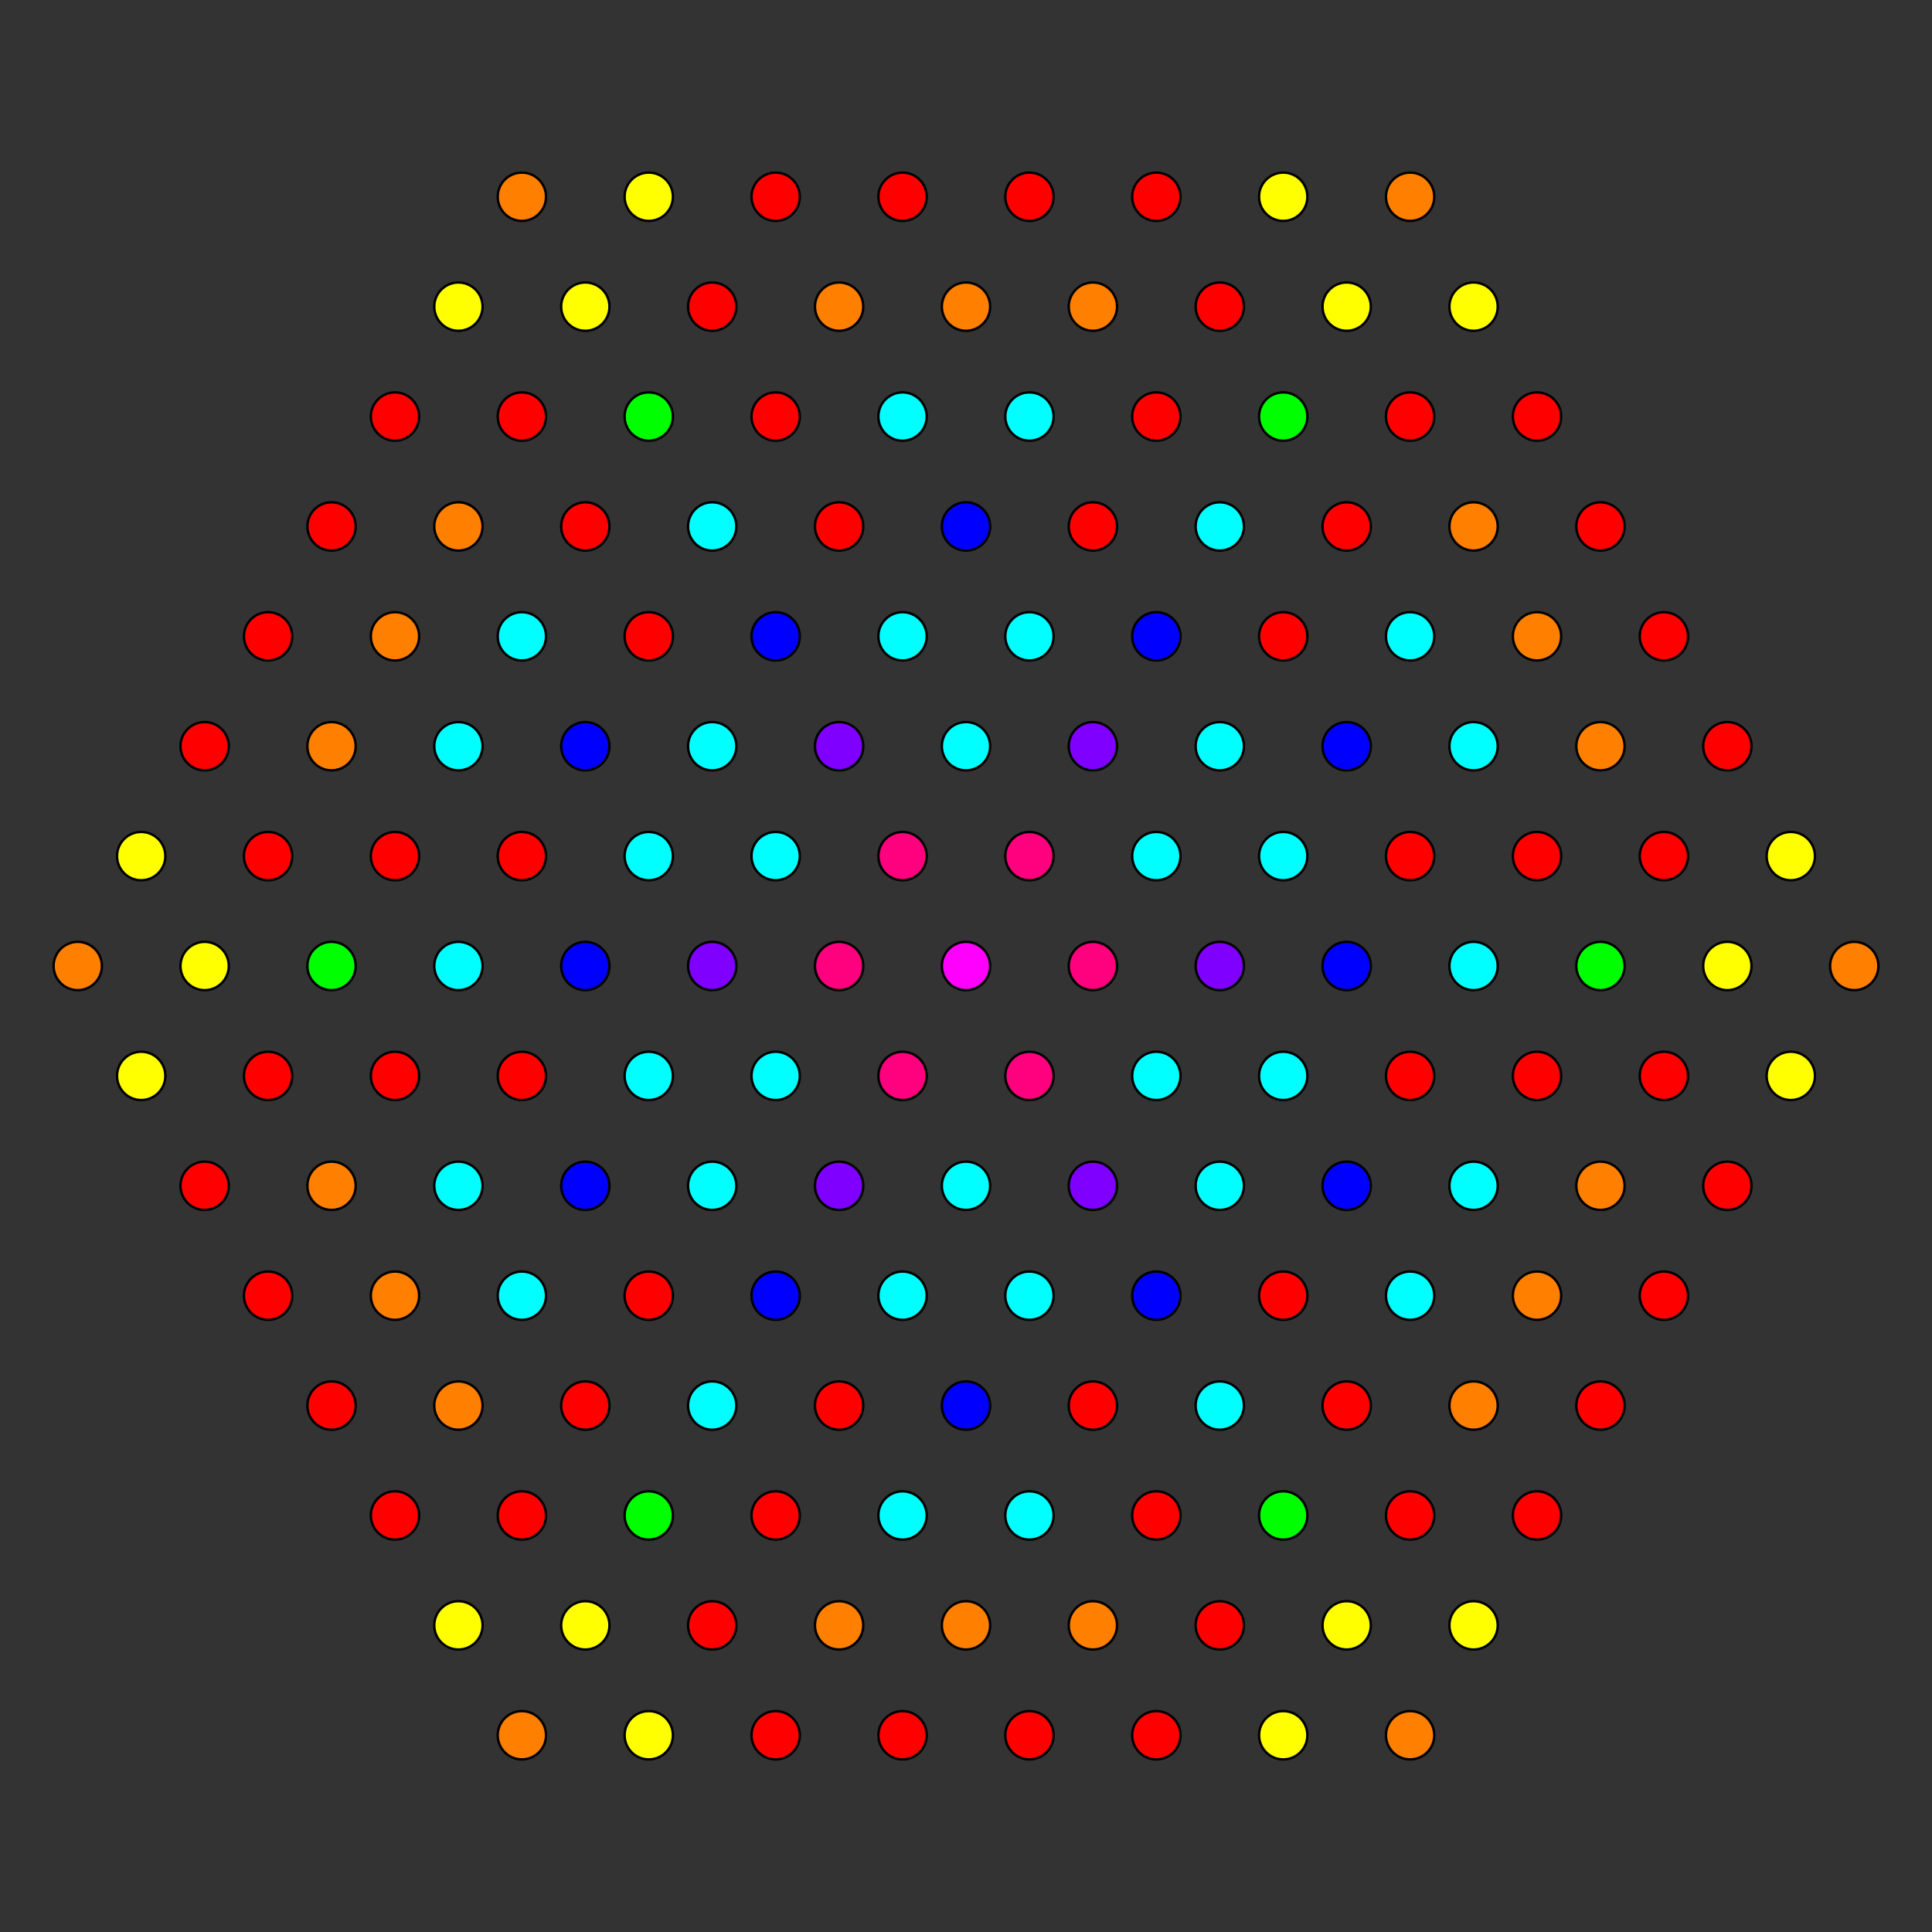 <?xml version="1.0" encoding="UTF-8" standalone="no"?>
<svg
xmlns="http://www.w3.org/2000/svg"
version="1.0"
width="2000" height="2000"
id="4_21_t5_B3.svg">
<rect width="100%" height="100%" fill="#333333" stroke="none"/>
<g style="stroke:#000000;stroke-width:5.0;stroke-opacity:0.50;">
</g>
<g style="stroke:#000000;stroke-width:2.5;fill:#ff0000">
<circle cx="408.884" cy="1568.801" r="25.0"/>
<circle cx="343.205" cy="1455.041" r="25.0"/>
<circle cx="277.525" cy="1341.281" r="25.0"/>
<circle cx="211.846" cy="1227.521" r="25.0"/>
<circle cx="802.961" cy="1796.322" r="25.0"/>
<circle cx="934.320" cy="1796.322" r="25.0"/>
<circle cx="1065.680" cy="1796.322" r="25.0"/>
<circle cx="1197.039" cy="1796.322" r="25.0"/>
<circle cx="802.961" cy="1568.801" r="25.0"/>
<circle cx="868.641" cy="1455.041" r="25.0"/>
<circle cx="1131.359" cy="1455.041" r="25.0"/>
<circle cx="1197.039" cy="1568.801" r="25.0"/>
<circle cx="1788.154" cy="1227.521" r="25.0"/>
<circle cx="1722.475" cy="1341.281" r="25.0"/>
<circle cx="1656.795" cy="1455.041" r="25.0"/>
<circle cx="1591.116" cy="1568.801" r="25.0"/>
<circle cx="1591.116" cy="1113.760" r="25.0"/>
<circle cx="1459.757" cy="1113.760" r="25.0"/>
<circle cx="1328.398" cy="1341.281" r="25.0"/>
<circle cx="1394.077" cy="1455.041" r="25.0"/>
<circle cx="1591.116" cy="431.199" r="25.0"/>
<circle cx="1656.795" cy="544.959" r="25.0"/>
<circle cx="1722.475" cy="658.719" r="25.0"/>
<circle cx="1788.154" cy="772.479" r="25.0"/>
<circle cx="1197.039" cy="203.678" r="25.0"/>
<circle cx="1065.680" cy="203.678" r="25.0"/>
<circle cx="934.320" cy="203.678" r="25.0"/>
<circle cx="802.961" cy="203.678" r="25.0"/>
<circle cx="1197.039" cy="431.199" r="25.0"/>
<circle cx="1131.359" cy="544.959" r="25.0"/>
<circle cx="802.961" cy="431.199" r="25.0"/>
<circle cx="868.641" cy="544.959" r="25.0"/>
<circle cx="211.846" cy="772.479" r="25.0"/>
<circle cx="277.525" cy="658.719" r="25.0"/>
<circle cx="343.205" cy="544.959" r="25.0"/>
<circle cx="408.884" cy="431.199" r="25.0"/>
<circle cx="408.884" cy="886.240" r="25.0"/>
<circle cx="540.243" cy="886.240" r="25.0"/>
<circle cx="605.923" cy="544.959" r="25.0"/>
<circle cx="671.602" cy="658.719" r="25.0"/>
<circle cx="605.923" cy="1455.041" r="25.0"/>
<circle cx="671.602" cy="1341.281" r="25.0"/>
<circle cx="408.884" cy="1113.760" r="25.0"/>
<circle cx="540.243" cy="1113.760" r="25.0"/>
<circle cx="1394.077" cy="544.959" r="25.0"/>
<circle cx="1328.398" cy="658.719" r="25.0"/>
<circle cx="1459.757" cy="886.240" r="25.0"/>
<circle cx="1591.116" cy="886.240" r="25.0"/>
</g>
<g style="stroke:#000000;stroke-width:2.5;fill:#ff7f00">
<circle cx="80.487" cy="1000.000" r="25.0"/>
<circle cx="540.243" cy="1796.322" r="25.0"/>
<circle cx="1459.757" cy="1796.322" r="25.0"/>
<circle cx="868.641" cy="1682.562" r="25.0"/>
<circle cx="1131.359" cy="1682.562" r="25.0"/>
<circle cx="1656.795" cy="1227.521" r="25.0"/>
<circle cx="1525.436" cy="1455.041" r="25.0"/>
<circle cx="1919.513" cy="1000.000" r="25.0"/>
<circle cx="1459.757" cy="203.678" r="25.0"/>
<circle cx="540.243" cy="203.678" r="25.0"/>
<circle cx="1131.359" cy="317.438" r="25.0"/>
<circle cx="868.641" cy="317.438" r="25.0"/>
<circle cx="343.205" cy="772.479" r="25.0"/>
<circle cx="474.564" cy="544.959" r="25.0"/>
<circle cx="474.564" cy="1455.041" r="25.0"/>
<circle cx="343.205" cy="1227.521" r="25.0"/>
<circle cx="1525.436" cy="544.959" r="25.0"/>
<circle cx="1656.795" cy="772.479" r="25.0"/>
</g>
<g style="stroke:#000000;stroke-width:2.5;fill:#ffff00">
<circle cx="146.166" cy="1113.760" r="25.0"/>
<circle cx="474.564" cy="1682.562" r="25.0"/>
<circle cx="1328.398" cy="1796.322" r="25.0"/>
<circle cx="1525.436" cy="1682.562" r="25.0"/>
<circle cx="1853.834" cy="886.240" r="25.0"/>
<circle cx="1525.436" cy="317.438" r="25.0"/>
<circle cx="671.602" cy="203.678" r="25.0"/>
<circle cx="474.564" cy="317.438" r="25.0"/>
<circle cx="146.166" cy="886.240" r="25.0"/>
<circle cx="671.602" cy="1796.322" r="25.0"/>
<circle cx="1853.834" cy="1113.760" r="25.0"/>
<circle cx="1328.398" cy="203.678" r="25.0"/>
</g>
<g style="stroke:#000000;stroke-width:2.5;fill:#00ff00">
<circle cx="671.602" cy="1568.801" r="25.0"/>
<circle cx="1328.398" cy="1568.801" r="25.0"/>
<circle cx="1656.795" cy="1000.000" r="25.0"/>
<circle cx="1328.398" cy="431.199" r="25.0"/>
<circle cx="671.602" cy="431.199" r="25.0"/>
<circle cx="343.205" cy="1000.000" r="25.0"/>
</g>
<g style="stroke:#000000;stroke-width:2.5;fill:#00ffff">
<circle cx="737.282" cy="1455.041" r="25.0"/>
<circle cx="934.320" cy="1568.801" r="25.0"/>
<circle cx="934.320" cy="1341.281" r="25.0"/>
<circle cx="1065.680" cy="1568.801" r="25.0"/>
<circle cx="1262.718" cy="1455.041" r="25.0"/>
<circle cx="1000.000" cy="1227.521" r="25.0"/>
<circle cx="1065.680" cy="1341.281" r="25.0"/>
<circle cx="1525.436" cy="1000.000" r="25.0"/>
<circle cx="1525.436" cy="1227.521" r="25.0"/>
<circle cx="1328.398" cy="1113.760" r="25.0"/>
<circle cx="1459.757" cy="1341.281" r="25.0"/>
<circle cx="1197.039" cy="1113.760" r="25.0"/>
<circle cx="1262.718" cy="1227.521" r="25.0"/>
<circle cx="1262.718" cy="544.959" r="25.0"/>
<circle cx="1065.680" cy="431.199" r="25.0"/>
<circle cx="934.320" cy="431.199" r="25.0"/>
<circle cx="1065.680" cy="658.719" r="25.0"/>
<circle cx="737.282" cy="544.959" r="25.0"/>
<circle cx="934.320" cy="658.719" r="25.0"/>
<circle cx="1000.000" cy="772.479" r="25.0"/>
<circle cx="474.564" cy="1000.000" r="25.0"/>
<circle cx="474.564" cy="772.479" r="25.0"/>
<circle cx="540.243" cy="658.719" r="25.0"/>
<circle cx="671.602" cy="886.240" r="25.0"/>
<circle cx="737.282" cy="772.479" r="25.0"/>
<circle cx="802.961" cy="886.240" r="25.0"/>
<circle cx="540.243" cy="1341.281" r="25.0"/>
<circle cx="474.564" cy="1227.521" r="25.0"/>
<circle cx="737.282" cy="1227.521" r="25.0"/>
<circle cx="671.602" cy="1113.760" r="25.0"/>
<circle cx="802.961" cy="1113.760" r="25.0"/>
<circle cx="1459.757" cy="658.719" r="25.0"/>
<circle cx="1262.718" cy="772.479" r="25.0"/>
<circle cx="1525.436" cy="772.479" r="25.0"/>
<circle cx="1197.039" cy="886.240" r="25.0"/>
<circle cx="1328.398" cy="886.240" r="25.0"/>
</g>
<g style="stroke:#000000;stroke-width:2.5;fill:#0000ff">
<circle cx="802.961" cy="1341.281" r="25.0"/>
<circle cx="1000.000" cy="1455.041" r="25.0"/>
<circle cx="1197.039" cy="1341.281" r="25.0"/>
<circle cx="1394.077" cy="1000.000" r="25.0"/>
<circle cx="1394.077" cy="1227.521" r="25.0"/>
<circle cx="1197.039" cy="658.719" r="25.0"/>
<circle cx="1000.000" cy="544.959" r="25.0"/>
<circle cx="802.961" cy="658.719" r="25.0"/>
<circle cx="605.923" cy="1000.000" r="25.0"/>
<circle cx="605.923" cy="772.479" r="25.0"/>
<circle cx="605.923" cy="1227.521" r="25.0"/>
<circle cx="1394.077" cy="772.479" r="25.0"/>
</g>
<g style="stroke:#000000;stroke-width:2.5;fill:#7f00ff">
<circle cx="868.641" cy="1227.521" r="25.0"/>
<circle cx="1131.359" cy="1227.521" r="25.0"/>
<circle cx="1262.718" cy="1000.000" r="25.0"/>
<circle cx="1131.359" cy="772.479" r="25.0"/>
<circle cx="868.641" cy="772.479" r="25.0"/>
<circle cx="737.282" cy="1000.000" r="25.0"/>
</g>
<g style="stroke:#000000;stroke-width:2.5;fill:#ff00ff">
<circle cx="1000.000" cy="1000.000" r="25.0"/>
</g>
<g style="stroke:#000000;stroke-width:2.5;fill:#ff007f">
<circle cx="934.320" cy="1113.760" r="25.0"/>
<circle cx="1131.359" cy="1000.000" r="25.0"/>
<circle cx="1065.680" cy="1113.760" r="25.0"/>
<circle cx="1065.680" cy="886.240" r="25.0"/>
<circle cx="868.641" cy="1000.000" r="25.0"/>
<circle cx="934.320" cy="886.240" r="25.0"/>
</g>
<g style="stroke:#000000;stroke-width:2.5;fill:#ff0000">
<circle cx="737.282" cy="1682.562" r="25.0"/>
<circle cx="1262.718" cy="1682.562" r="25.0"/>
<circle cx="1722.475" cy="1113.760" r="25.0"/>
<circle cx="1459.757" cy="1568.801" r="25.0"/>
<circle cx="1262.718" cy="317.438" r="25.0"/>
<circle cx="737.282" cy="317.438" r="25.0"/>
<circle cx="277.525" cy="886.240" r="25.0"/>
<circle cx="540.243" cy="431.199" r="25.0"/>
<circle cx="540.243" cy="1568.801" r="25.0"/>
<circle cx="277.525" cy="1113.760" r="25.0"/>
<circle cx="1459.757" cy="431.199" r="25.0"/>
<circle cx="1722.475" cy="886.240" r="25.0"/>
</g>
<g style="stroke:#000000;stroke-width:2.5;fill:#ff7f00">
<circle cx="1000.000" cy="1682.562" r="25.0"/>
<circle cx="1591.116" cy="1341.281" r="25.0"/>
<circle cx="1000.000" cy="317.438" r="25.0"/>
<circle cx="408.884" cy="658.719" r="25.0"/>
<circle cx="408.884" cy="1341.281" r="25.0"/>
<circle cx="1591.116" cy="658.719" r="25.0"/>
</g>
<g style="stroke:#000000;stroke-width:2.5;fill:#ffff00">
<circle cx="1394.077" cy="1682.562" r="25.0"/>
<circle cx="605.923" cy="317.438" r="25.0"/>
<circle cx="211.846" cy="1000.000" r="25.0"/>
<circle cx="1788.154" cy="1000.000" r="25.0"/>
<circle cx="605.923" cy="1682.562" r="25.0"/>
<circle cx="1394.077" cy="317.438" r="25.0"/>
</g>
</svg>
